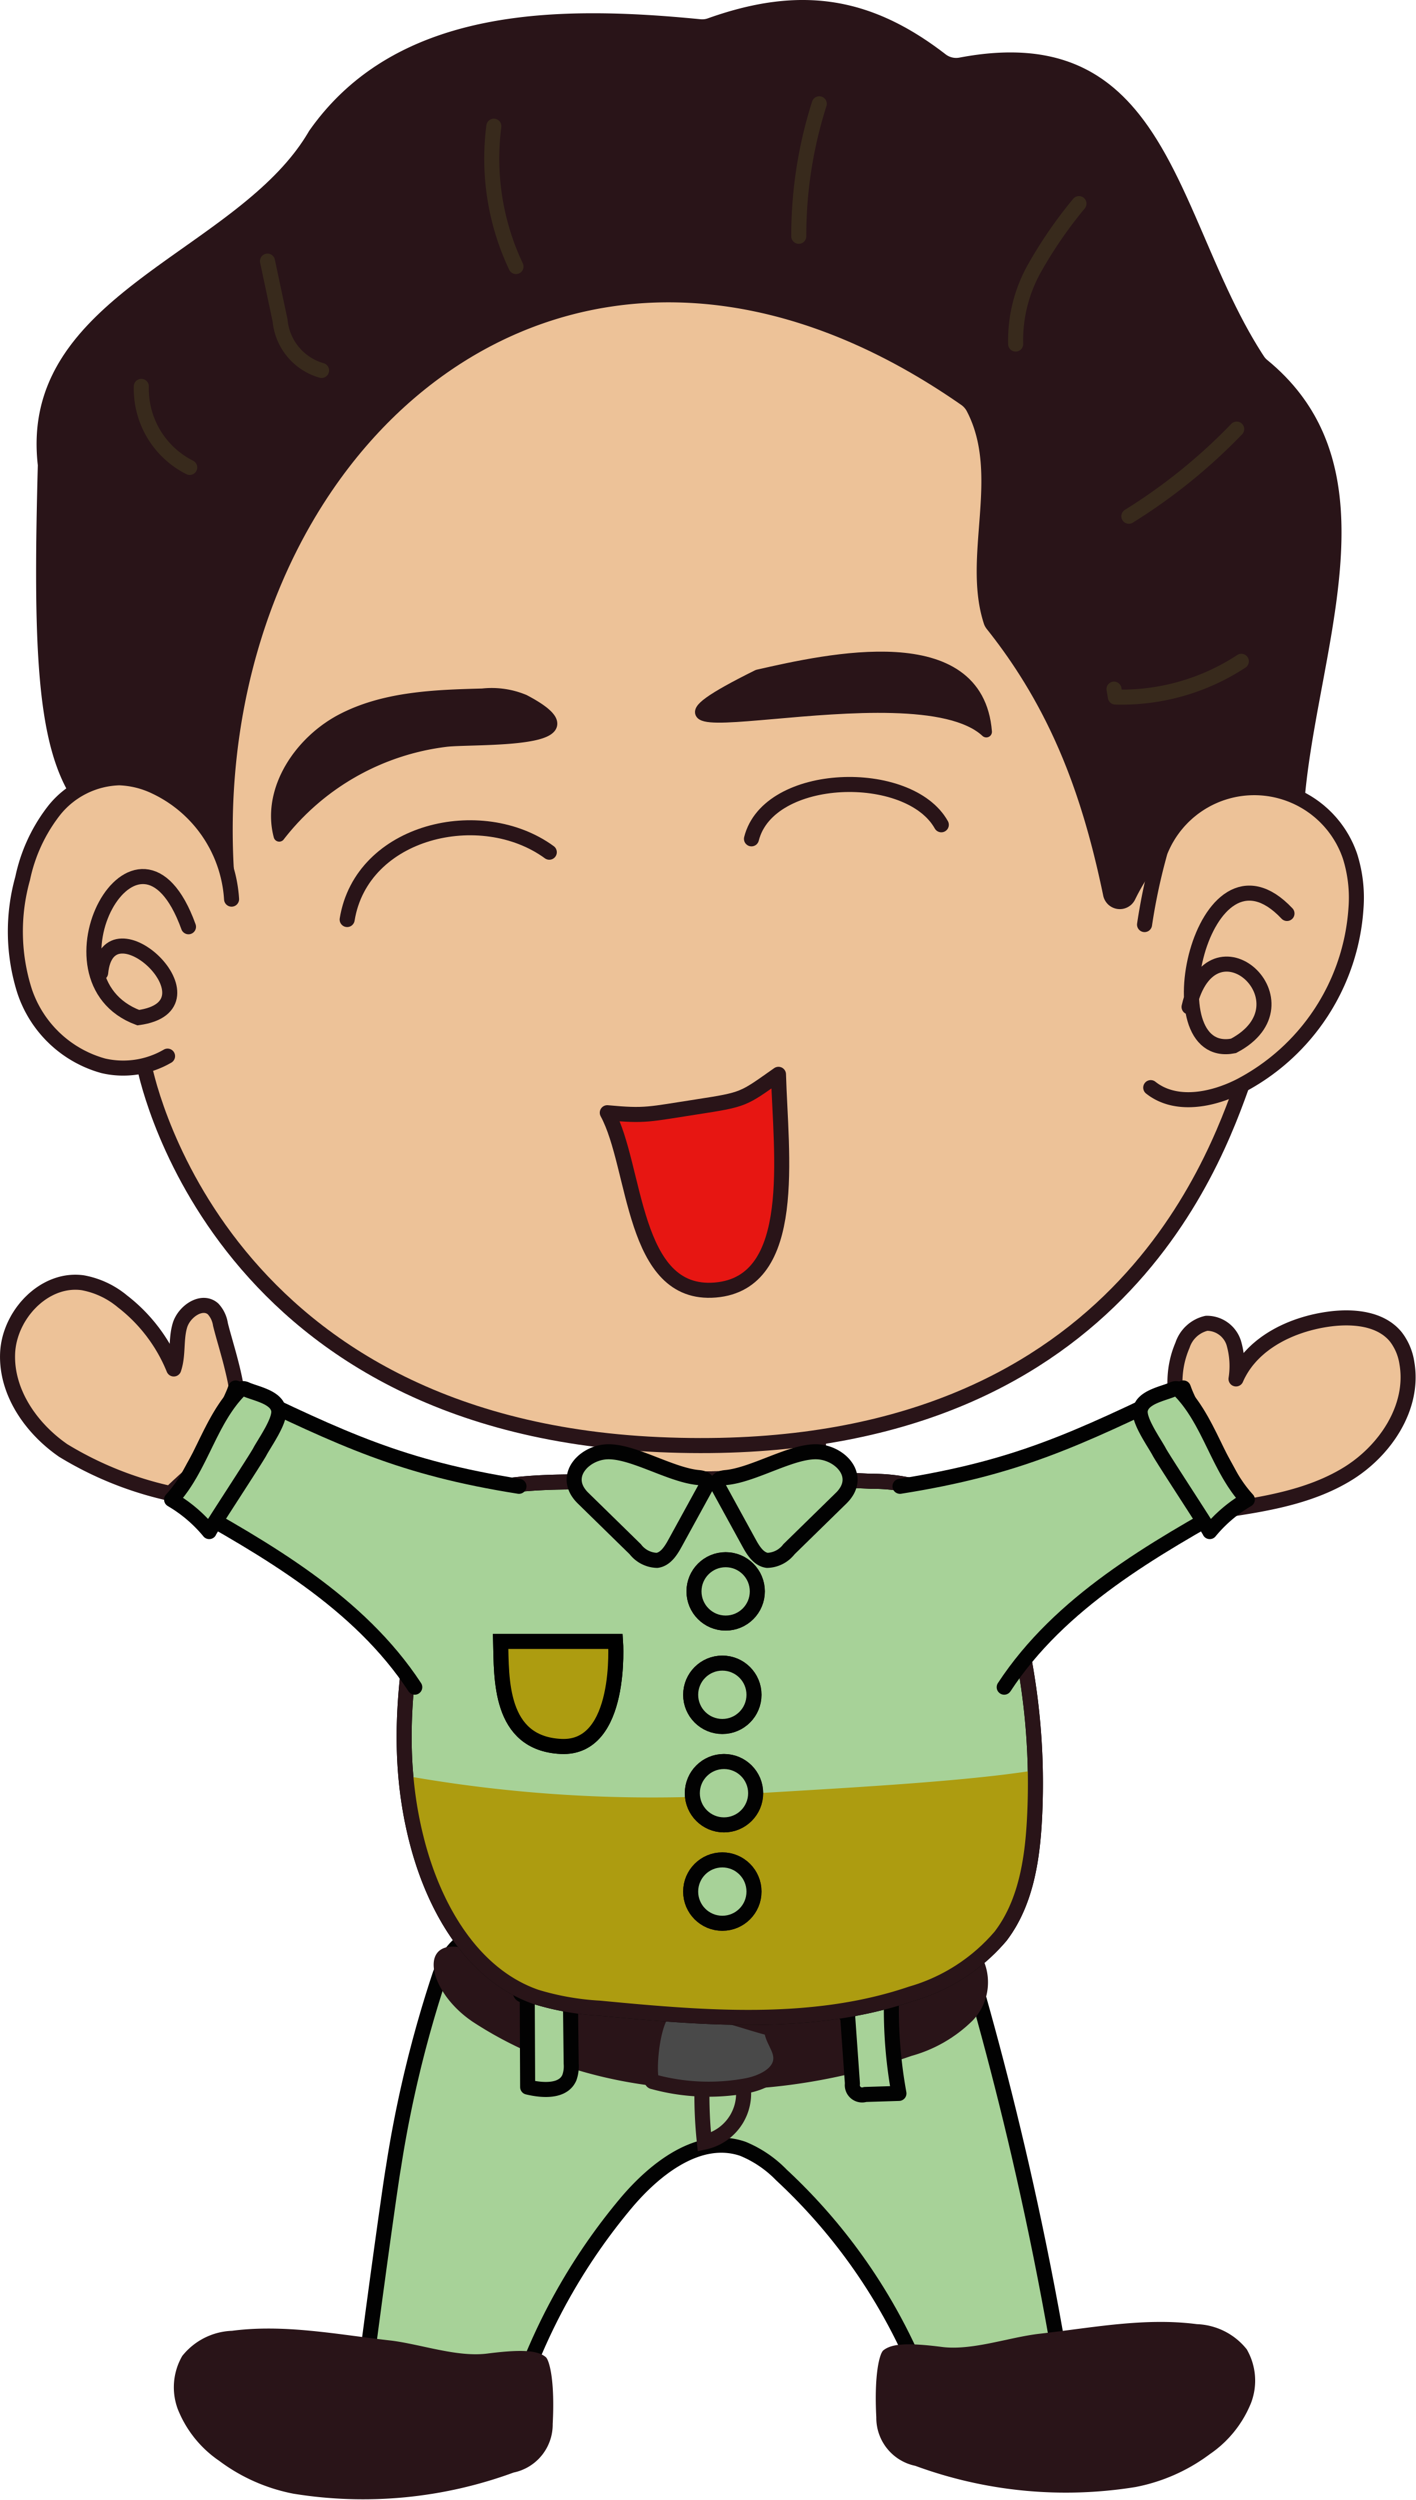 <svg xmlns="http://www.w3.org/2000/svg" width="94.172" height="166.152" viewBox="0 0 94.172 166.152">
  <g id="コンポーネント_32_1" data-name="コンポーネント 32 – 1" transform="translate(0.501)">
    <g id="グループ_2168" data-name="グループ 2168" transform="translate(-251.165 -337.331)">
      <path id="パス_5915" data-name="パス 5915" d="M291.492,438.4a76.038,76.038,0,0,0,11.889.8,1.616,1.616,0,0,0,1.152-.32,1.581,1.581,0,0,0,.346-.952,30.376,30.376,0,0,0-.049-7.867,100.679,100.679,0,0,0-11.4.971c-2.232.338-2.219.108-2.463,2.167C290.913,433.656,291.22,438.356,291.492,438.4Z" fill="#edc298" stroke="#291418" stroke-linecap="round" stroke-miterlimit="10" stroke-width="1"/>
      <path id="パス_5916" data-name="パス 5916" d="M260.239,408.071s4.323,23.943,34.251,25.274S331.4,414.722,333.4,409.069s4.655-23.943-1-38.575-15.3-24.275-37.244-23.943S254.253,354.2,260.239,408.071Z" fill="#edc298" stroke="#291418" stroke-linecap="round" stroke-miterlimit="10" stroke-width="1"/>
      <path id="パス_5917" data-name="パス 5917" d="M301.059,382.21c4.7-1.072,14.635-3.29,15.2,3.758C311.365,381.408,288.3,388.535,301.059,382.21Z" fill="#291418" stroke="#291418" stroke-linecap="round" stroke-linejoin="round" stroke-width="0.75"/>
      <path id="パス_5918" data-name="パス 5918" d="M285.53,383.866a5.616,5.616,0,0,0-2.78-.4c-3.181.083-6.488.2-9.315,1.658s-5.01,4.694-4.2,7.77a16.556,16.556,0,0,1,11.087-6.3C282.188,386.373,291.138,386.818,285.53,383.866Z" fill="#291418" stroke="#291418" stroke-linecap="round" stroke-linejoin="round" stroke-width="0.75"/>
      <path id="パス_5919" data-name="パス 5919" d="M300.641,393.083c1.133-4.519,10.48-4.765,12.626-.934" fill="none" stroke="#291418" stroke-linecap="round" stroke-miterlimit="10" stroke-width="1"/>
      <path id="パス_5920" data-name="パス 5920" d="M273.752,398.446c.96-5.93,8.916-7.776,13.443-4.474" fill="none" stroke="#291418" stroke-linecap="round" stroke-miterlimit="10" stroke-width="1"/>
      <path id="パス_5921" data-name="パス 5921" d="M296.985,410.9c3.242-.5,3.076-.5,5.452-2.167.149,5.293,1.374,13.871-4.2,14.337s-5.225-8.184-7.185-11.785C293.612,411.527,293.813,411.386,296.985,410.9Z" fill="#e71612" stroke="#291418" stroke-linecap="round" stroke-linejoin="round" stroke-width="1"/>
      <path id="パス_5922" data-name="パス 5922" d="M253.18,368.255c-1.311-11.432,13.334-14.09,18.035-22.212,5.861-8.383,16.81-8.337,26.052-7.432a1.107,1.107,0,0,0,.474-.061c6.138-2.188,10.831-1.454,15.815,2.394a1.146,1.146,0,0,0,.91.217c14.064-2.672,14.319,10.772,20.254,19.848a1.138,1.138,0,0,0,.233.257c8.967,7.354,3.092,19.65,2.422,29.906a1.135,1.135,0,0,1-1.776.834c-3.508-2.234-7.467,1.081-9.441,5.1a1.127,1.127,0,0,1-2.125-.257c-1.325-6.37-3.331-12.174-7.733-17.7a1.143,1.143,0,0,1-.2-.36c-1.465-4.479,1.111-9.833-1.141-14.134a1.194,1.194,0,0,0-.375-.418c-26.434-18.394-49.872,3.362-48.375,30.748.064,1.165-.966,1.02-2.079.669C253.92,392.442,252.6,389.536,253.18,368.255Z" fill="#291418"/>
      <path id="パス_5923" data-name="パス 5923" d="M266.065,397.091a8.872,8.872,0,0,0-5.1-7.486,6.014,6.014,0,0,0-2.365-.58,5.751,5.751,0,0,0-4.339,2.174,10.977,10.977,0,0,0-2.09,4.512,13.079,13.079,0,0,0,.118,7.458,7.668,7.668,0,0,0,5.248,5,5.864,5.864,0,0,0,4.27-.645" fill="#edc298" stroke="#291418" stroke-linecap="round" stroke-miterlimit="10" stroke-width="1"/>
      <path id="パス_5924" data-name="パス 5924" d="M326.783,398.781a39.478,39.478,0,0,1,1.036-4.839,6.729,6.729,0,0,1,12.627.291,9.154,9.154,0,0,1,.4,3.441,14.394,14.394,0,0,1-7.73,11.844c-1.864.94-4.286,1.4-5.922.1" fill="#edc298" stroke="#291418" stroke-linecap="round" stroke-miterlimit="10" stroke-width="1"/>
      <path id="パス_5925" data-name="パス 5925" d="M263.2,398.927c-3.359-9.284-10.223,3.469-3.342,6.041,5.708-.777-2-8.049-2.5-2.978" fill="none" stroke="#291418" stroke-linecap="round" stroke-miterlimit="10" stroke-width="1"/>
      <path id="パス_5926" data-name="パス 5926" d="M336.256,398.044c-5.641-5.984-9.089,9.879-3.559,8.8,5.369-2.826-1.446-9.083-2.954-2.59" fill="none" stroke="#291418" stroke-linecap="round" stroke-miterlimit="10" stroke-width="1"/>
      <path id="パス_5927" data-name="パス 5927" d="M260.063,363.012a5.851,5.851,0,0,0,3.218,5.386" fill="none" stroke="#382a1c" stroke-linecap="round" stroke-linejoin="round" stroke-width="1"/>
      <path id="パス_5928" data-name="パス 5928" d="M268.453,354.686l.837,3.94a3.826,3.826,0,0,0,2.76,3.326" fill="none" stroke="#382a1c" stroke-linecap="round" stroke-linejoin="round" stroke-width="1"/>
      <path id="パス_5929" data-name="パス 5929" d="M283.508,345.719a16.754,16.754,0,0,0,1.473,9.328" fill="none" stroke="#382a1c" stroke-linecap="round" stroke-linejoin="round" stroke-width="1"/>
      <path id="パス_5930" data-name="パス 5930" d="M305.151,344.23a28.8,28.8,0,0,0-1.364,8.806" fill="none" stroke="#382a1c" stroke-linecap="round" stroke-linejoin="round" stroke-width="1"/>
      <path id="パス_5931" data-name="パス 5931" d="M322.422,350.864a29.136,29.136,0,0,0-2.967,4.31,9.772,9.772,0,0,0-1.244,5.025" fill="none" stroke="#382a1c" stroke-linecap="round" stroke-linejoin="round" stroke-width="1"/>
      <path id="パス_5932" data-name="パス 5932" d="M332.911,365.85a37.131,37.131,0,0,1-7.172,5.792" fill="none" stroke="#382a1c" stroke-linecap="round" stroke-linejoin="round" stroke-width="1"/>
      <path id="パス_5933" data-name="パス 5933" d="M333.22,381.284a14.532,14.532,0,0,1-8.378,2.375l-.09-.527" fill="none" stroke="#382a1c" stroke-linecap="round" stroke-linejoin="round" stroke-width="1"/>
      <path id="パス_5934" data-name="パス 5934" d="M329.306,426.742a2.2,2.2,0,0,1,1.6-1.462,1.876,1.876,0,0,1,1.812,1.313,5.5,5.5,0,0,1,.148,2.386c1.03-2.374,3.69-3.655,6.257-3.987,1.574-.2,3.393-.029,4.386,1.209a3.766,3.766,0,0,1,.721,1.724c.509,2.938-1.454,5.86-4.006,7.4s-5.593,2-8.544,2.432a1.088,1.088,0,0,1-1-.19,1.14,1.14,0,0,1-.2-.635C330.1,433.548,327.806,430.233,329.306,426.742Z" fill="#edc298" stroke="#291418" stroke-linecap="round" stroke-linejoin="round" stroke-width="1"/>
      <path id="パス_5935" data-name="パス 5935" d="M265.324,425.35a1.926,1.926,0,0,0-.488-1.024c-.732-.649-1.924.155-2.206,1.091s-.093,1.971-.409,2.9a10.822,10.822,0,0,0-3.423-4.5,5.714,5.714,0,0,0-2.637-1.232c-2.556-.353-4.9,2.14-4.992,4.72s1.576,4.965,3.7,6.431a23.244,23.244,0,0,0,7.153,2.863c-.121-.033,4-3.571,4.228-4.036C267.1,430.781,265.767,427.165,265.324,425.35Z" fill="#edc298" stroke="#291418" stroke-linecap="round" stroke-linejoin="round" stroke-width="1"/>
      <path id="パス_5936" data-name="パス 5936" d="M274.876,495.79l10.582-.227a39.7,39.7,0,0,1,6.808-11.77c1.966-2.35,4.919-4.651,7.812-3.642a7.579,7.579,0,0,1,2.552,1.732,37.534,37.534,0,0,1,9.606,14.318l8.25-1.193a.661.661,0,0,0,.667-.946,231.746,231.746,0,0,0-6.3-27.056q-13.665-.311-27.313-1.1c-3.5-.2-6.217-1.037-7.612,2.657a78.468,78.468,0,0,0-3.1,12.831C276.6,482.6,274.8,495.792,274.876,495.79Z" fill="#a7d298" stroke="#020202" stroke-linecap="round" stroke-linejoin="round" stroke-width="1"/>
      <path id="パス_5937" data-name="パス 5937" d="M284.822,501.663a29.033,29.033,0,0,1-14.629,1.409,12.047,12.047,0,0,1-4.961-2.194,7.507,7.507,0,0,1-2.748-3.437,4.161,4.161,0,0,1,.3-3.526,4.444,4.444,0,0,1,3.315-1.673c3.48-.455,6.984.243,10.469.638,2.023.23,4.475,1.137,6.5.876,2.5-.322,3.379-.168,3.88.222.268.209.627,1.663.474,4.455A3.26,3.26,0,0,1,284.822,501.663Z" fill="#291418"/>
      <path id="パス_5938" data-name="パス 5938" d="M311.542,501.219a29.022,29.022,0,0,0,14.629,1.409,12.045,12.045,0,0,0,4.961-2.193A7.507,7.507,0,0,0,333.88,497a4.158,4.158,0,0,0-.3-3.526,4.44,4.44,0,0,0-3.315-1.673c-3.479-.455-6.983.243-10.468.638-2.023.229-4.475,1.137-6.5.876-2.5-.322-3.379-.168-3.88.222-.268.208-.626,1.662-.474,4.455A3.258,3.258,0,0,0,311.542,501.219Z" fill="#291418"/>
      <path id="パス_5939" data-name="パス 5939" d="M282.222,471.783c8.453,5.457,19.57,5.509,29.067,2.187a9.313,9.313,0,0,0,4.048-2.336,3.671,3.671,0,0,0,.567-4.348c.3.431-9.381,3.512-10.278,3.674a35.133,35.133,0,0,1-11.584.135,34.239,34.239,0,0,1-10.769-3.582C278.243,464.853,278.619,469.457,282.222,471.783Z" fill="#291418"/>
      <path id="パス_5940" data-name="パス 5940" d="M285.724,469.259l.032,6.785c1,.241,2.353.325,2.771-.619a2.234,2.234,0,0,0,.124-.939l-.052-4.436a.488.488,0,0,0-.611-.585q-1.14.015-2.279.032a.5.5,0,0,0-.422.148c-.086.13.086.353.2.247" fill="#a7d298" stroke="#020202" stroke-linecap="round" stroke-linejoin="round" stroke-width="1"/>
      <path id="パス_5941" data-name="パス 5941" d="M306.883,471.2a4.077,4.077,0,0,1,3.066-.874,31.123,31.123,0,0,0,.5,6.139l-2.244.07a.653.653,0,0,1-.85-.724l-.327-4.613" fill="#a7d298" stroke="#020202" stroke-linecap="round" stroke-linejoin="round" stroke-width="1"/>
      <path id="パス_5942" data-name="パス 5942" d="M297.395,474.913a29.211,29.211,0,0,0,.114,4.787,3.3,3.3,0,0,0,2.436-4.284.827.827,0,0,0-.274-.4.88.88,0,0,0-.413-.119,5.659,5.659,0,0,0-2.192.205" fill="none" stroke="#291418" stroke-linecap="round" stroke-miterlimit="10" stroke-width="1"/>
      <path id="パス_5943" data-name="パス 5943" d="M294.085,475.683a13.935,13.935,0,0,0,6.226.273c1.063-.2,2.329-.808,2.281-1.889-.03-.677-.6-1.242-.622-1.919-1.455-.3-5.566-1.931-6.925-1.314C293.944,471.333,293.71,475.683,294.085,475.683Z" fill="#494949" stroke="#291418" stroke-linecap="round" stroke-miterlimit="10" stroke-width="1"/>
      <path id="パス_5944" data-name="パス 5944" d="M278.429,459.845c1.143,4.332,3.656,8.74,7.888,10.21a17.857,17.857,0,0,0,4.2.742c6.945.66,14.137,1.294,20.743-.95a12.254,12.254,0,0,0,5.949-3.833c1.658-2.169,2.106-5.017,2.252-7.742A45.084,45.084,0,0,0,318,444.229c-.834-3.113-2.282-6.442-5.239-7.724a11.808,11.808,0,0,0-4.16-.724q-7.9-.378-15.814.011c-3.416.169-10.16-.535-12.851,2.035-1.858,1.775-1.31,5.314-1.705,7.658C277.407,450.354,277.153,455.008,278.429,459.845Z" fill="#a7d298" stroke="#020202" stroke-linecap="round" stroke-linejoin="round" stroke-width="1"/>
      <g id="グループ_2165" data-name="グループ 2165">
        <path id="パス_5945" data-name="パス 5945" d="M286.317,470.055a17.857,17.857,0,0,0,4.2.742c6.945.66,14.137,1.294,20.742-.95a12.252,12.252,0,0,0,5.95-3.833c1.658-2.169,2.106-5.017,2.252-7.742.058-1.094.072-2.191.05-3.286-5.349.864-14.762,1.278-22.032,1.747a93.894,93.894,0,0,1-19.817-1.375,26.487,26.487,0,0,0,.763,4.487C279.572,464.177,282.085,468.585,286.317,470.055Z" fill="#ad9c10"/>
      </g>
      <path id="パス_5946" data-name="パス 5946" d="M278.429,459.845c1.143,4.332,3.656,8.74,7.888,10.21a17.857,17.857,0,0,0,4.2.742c6.945.66,14.137,1.294,20.743-.95a12.254,12.254,0,0,0,5.949-3.833c1.658-2.169,2.106-5.017,2.252-7.742A45.084,45.084,0,0,0,318,444.229c-.834-3.113-2.282-6.442-5.239-7.724a11.808,11.808,0,0,0-4.16-.724q-7.9-.378-15.814.011c-3.416.169-10.16-.535-12.851,2.035-1.858,1.775-1.31,5.314-1.705,7.658C277.407,450.354,277.153,455.008,278.429,459.845Z" fill="none" stroke="#291418" stroke-linecap="round" stroke-miterlimit="10" stroke-width="1"/>
      <path id="パス_5947" data-name="パス 5947" d="M298.933,435.534c-.239.022-.541.094-.576.331a.534.534,0,0,0,.1.324l2.035,3.71c.275.5.628,1.059,1.194,1.139a1.886,1.886,0,0,0,1.447-.739l3.47-3.393c1.45-1.417-.011-2.979-1.523-3.081C303.378,433.71,300.813,435.363,298.933,435.534Z" fill="#a7d298" stroke="#020202" stroke-linecap="round" stroke-linejoin="round" stroke-width="1"/>
      <circle id="楕円形_317" data-name="楕円形 317" cx="2.106" cy="2.106" r="2.106" transform="translate(296.818 440.993)" fill="none" stroke="#291418" stroke-linecap="round" stroke-miterlimit="10" stroke-width="1"/>
      <circle id="楕円形_318" data-name="楕円形 318" cx="2.106" cy="2.106" r="2.106" transform="translate(296.597 447.866)" fill="none" stroke="#291418" stroke-linecap="round" stroke-miterlimit="10" stroke-width="1"/>
      <circle id="楕円形_319" data-name="楕円形 319" cx="2.106" cy="2.106" r="2.106" transform="translate(296.707 454.406)" fill="none" stroke="#291418" stroke-linecap="round" stroke-miterlimit="10" stroke-width="1"/>
      <circle id="楕円形_320" data-name="楕円形 320" cx="2.106" cy="2.106" r="2.106" transform="translate(296.597 460.945)" fill="none" stroke="#291418" stroke-linecap="round" stroke-miterlimit="10" stroke-width="1"/>
      <path id="パス_5948" data-name="パス 5948" d="M283.96,446.425H291.6s.509,7.181-3.627,6.979S284.024,448.852,283.96,446.425Z" fill="#ad9c10" stroke="#000" stroke-miterlimit="10" stroke-width="1"/>
      <circle id="楕円形_321" data-name="楕円形 321" cx="2.106" cy="2.106" r="2.106" transform="translate(296.818 440.993)" stroke-width="1" stroke="#020202" stroke-linecap="round" stroke-linejoin="round" fill="#a7d298"/>
      <circle id="楕円形_322" data-name="楕円形 322" cx="2.106" cy="2.106" r="2.106" transform="translate(296.597 447.866)" stroke-width="1" stroke="#020202" stroke-linecap="round" stroke-linejoin="round" fill="#a7d298"/>
      <circle id="楕円形_323" data-name="楕円形 323" cx="2.106" cy="2.106" r="2.106" transform="translate(296.707 454.406)" stroke-width="1" stroke="#020202" stroke-linecap="round" stroke-linejoin="round" fill="#a7d298"/>
      <circle id="楕円形_324" data-name="楕円形 324" cx="2.106" cy="2.106" r="2.106" transform="translate(296.597 460.945)" stroke-width="1" stroke="#020202" stroke-linecap="round" stroke-linejoin="round" fill="#a7d298"/>
      <path id="パス_5949" data-name="パス 5949" d="M283.96,446.425H291.6s.509,7.181-3.627,6.979S284.024,448.852,283.96,446.425Z" fill="#ad9c10" stroke="#000" stroke-miterlimit="10" stroke-width="1"/>
      <g id="グループ_2166" data-name="グループ 2166">
        <path id="パス_5950" data-name="パス 5950" d="M285.179,436.116c-7.809-1.239-11.714-3.123-18.844-6.54-.718,2.058-3.129,5.4-3.848,7.458,5.91,3.284,12.052,6.779,15.761,12.432" fill="#a7d298" stroke="#020202" stroke-linecap="round" stroke-linejoin="round" stroke-width="1"/>
        <path id="パス_5951" data-name="パス 5951" d="M264.577,439.125a9.359,9.359,0,0,0-2.5-2.128c1.931-2.1,2.5-5.2,4.488-7.239a.443.443,0,0,1,.175-.127.463.463,0,0,1,.309.051c.684.287,1.977.511,2.146,1.346.14.7-.936,2.195-1.252,2.792C267.68,434.319,264.545,439.085,264.577,439.125Z" fill="#a7d298" stroke="#020202" stroke-linecap="round" stroke-linejoin="round" stroke-width="1"/>
      </g>
      <g id="グループ_2167" data-name="グループ 2167">
        <path id="パス_5952" data-name="パス 5952" d="M310.518,436.116c7.809-1.239,11.714-3.123,18.844-6.54.718,2.058,3.129,5.4,3.848,7.458-5.91,3.284-12.052,6.779-15.761,12.432" fill="#a7d298" stroke="#020202" stroke-linecap="round" stroke-linejoin="round" stroke-width="1"/>
        <path id="パス_5953" data-name="パス 5953" d="M331.12,439.125a9.36,9.36,0,0,1,2.5-2.128c-1.931-2.1-2.5-5.2-4.488-7.239a.444.444,0,0,0-.175-.127.463.463,0,0,0-.309.051c-.684.287-1.977.511-2.145,1.346-.141.7.935,2.195,1.251,2.792C328.017,434.319,331.152,439.085,331.12,439.125Z" fill="#a7d298" stroke="#020202" stroke-linecap="round" stroke-linejoin="round" stroke-width="1"/>
      </g>
      <path id="パス_5954" data-name="パス 5954" d="M297.116,435.534c.239.022.541.094.576.331a.534.534,0,0,1-.1.324l-2.036,3.71c-.275.5-.627,1.059-1.193,1.139a1.888,1.888,0,0,1-1.448-.739l-3.47-3.393c-1.449-1.417.011-2.979,1.523-3.081C292.671,433.71,295.235,435.363,297.116,435.534Z" fill="#a7d298" stroke="#020202" stroke-linecap="round" stroke-linejoin="round" stroke-width="1"/>
    </g>
  </g>
</svg>
